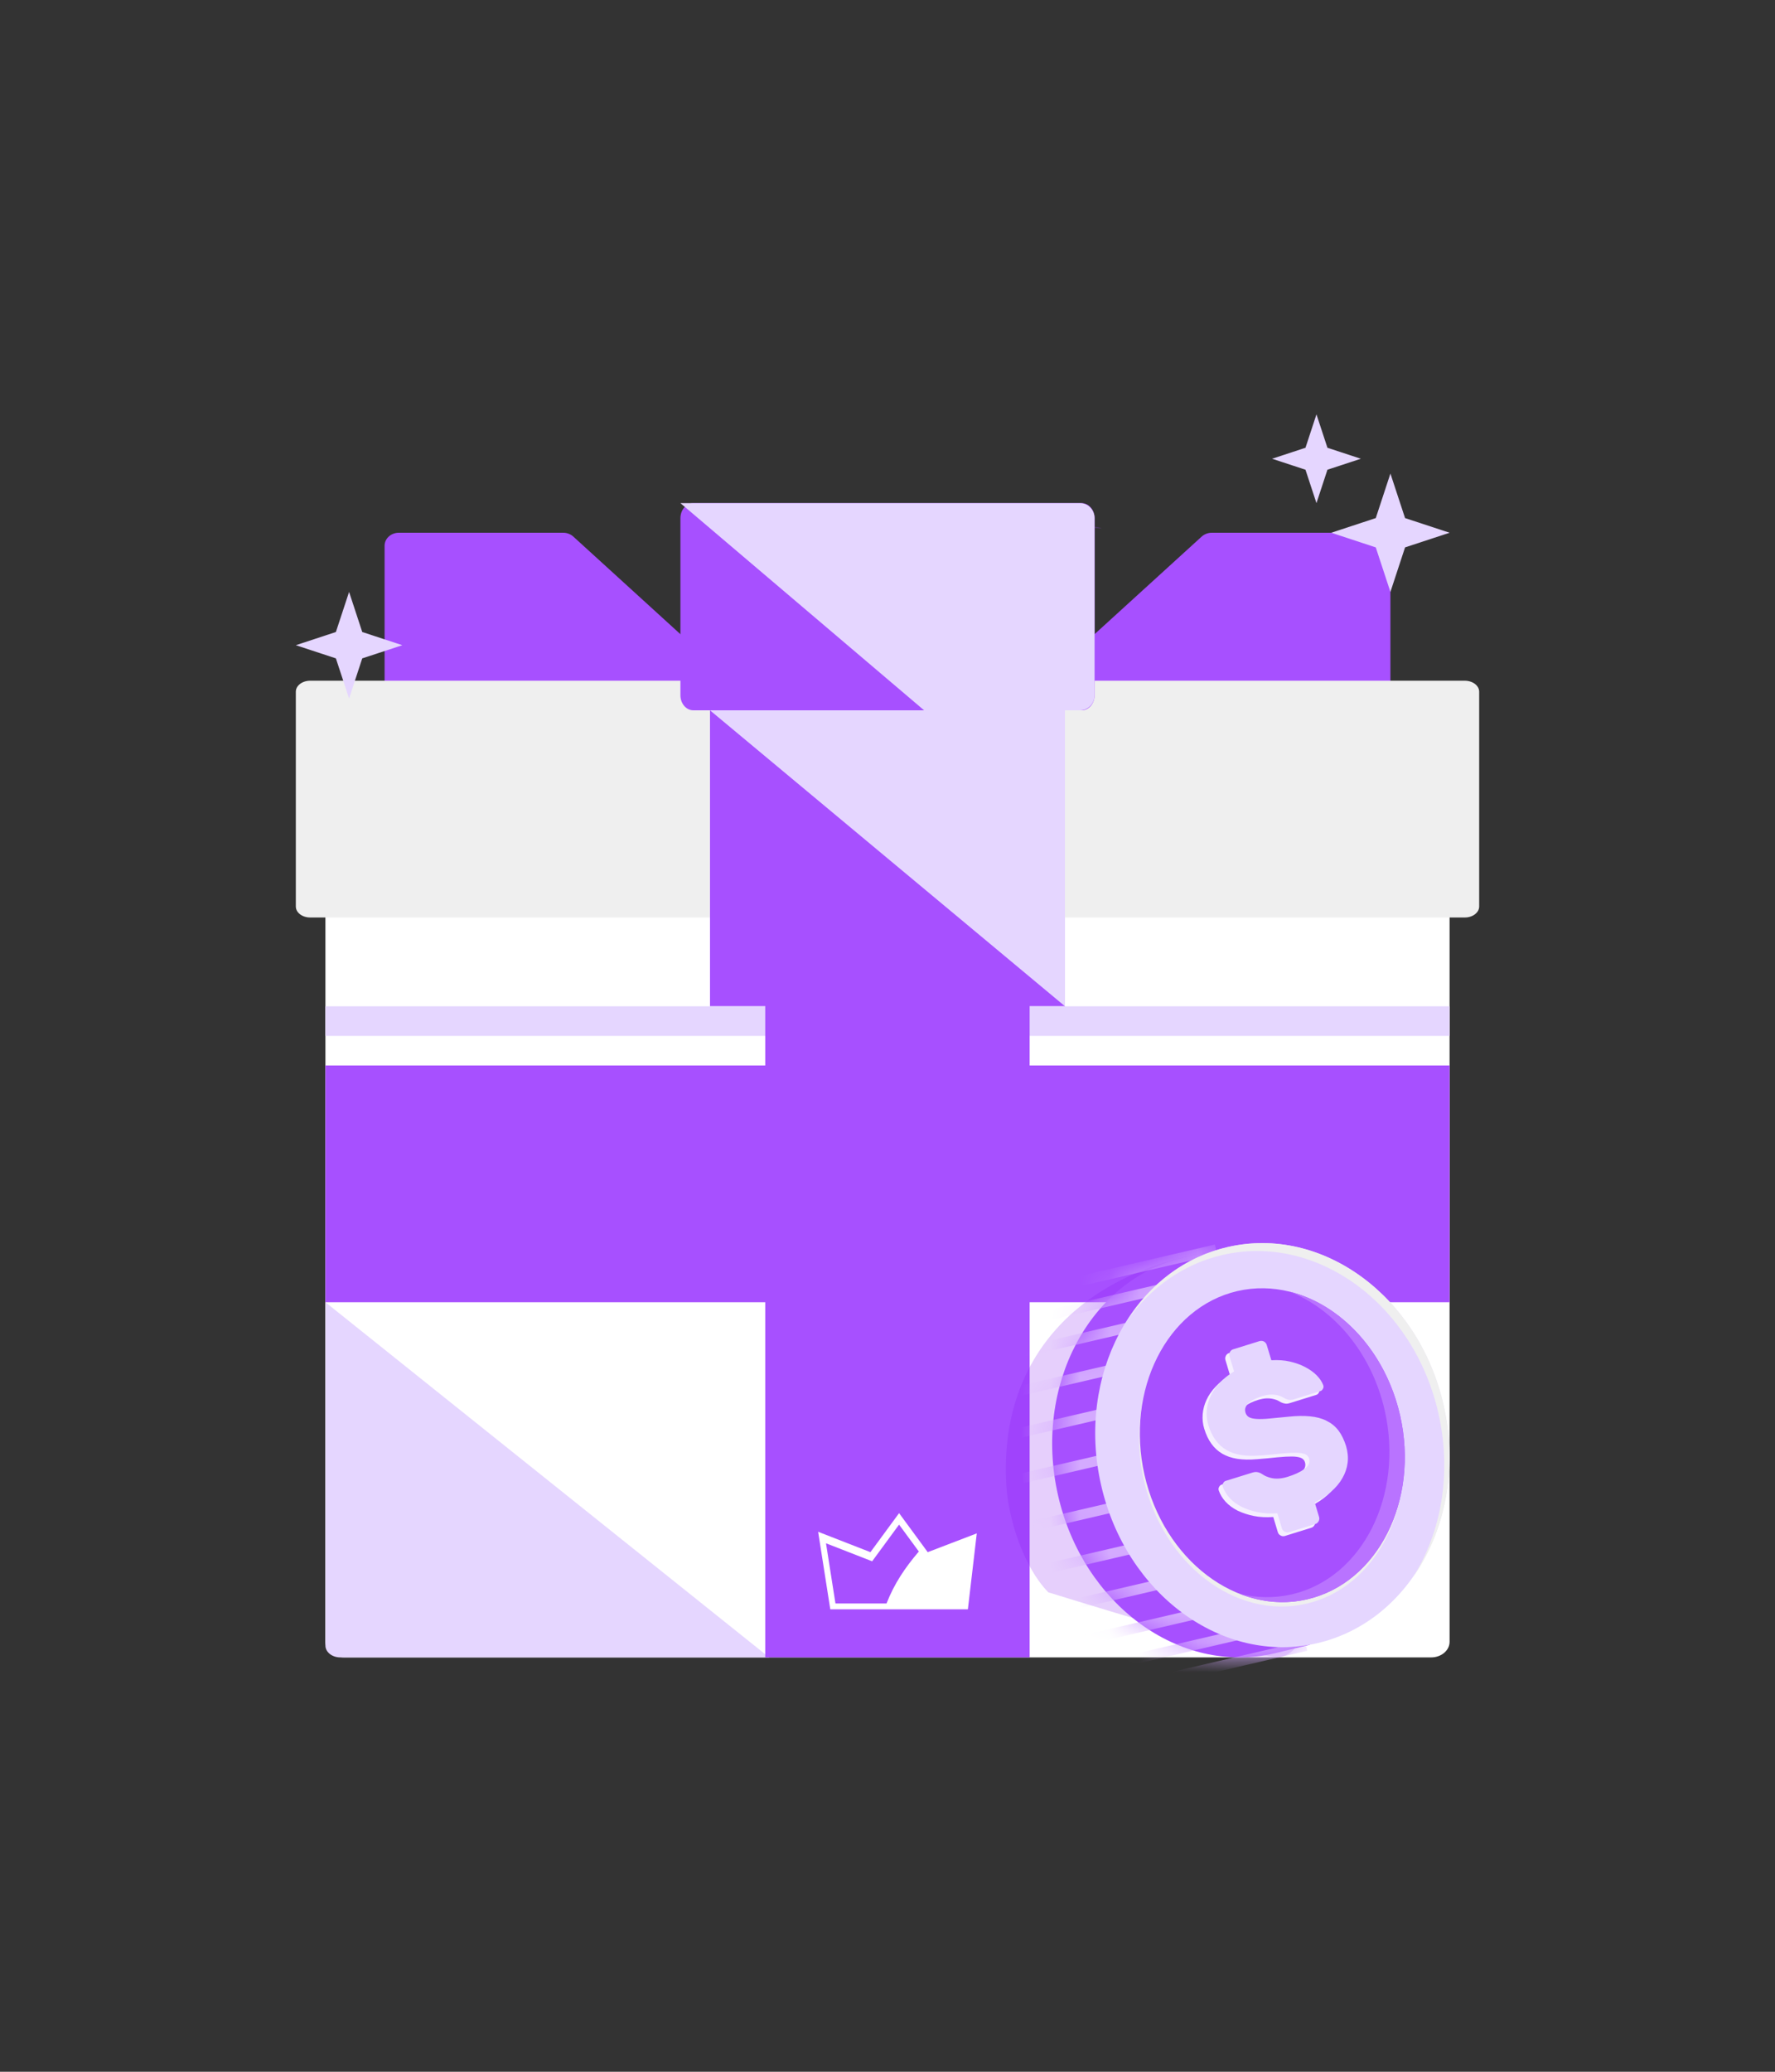 <svg width="60" height="70" viewBox="0 0 60 70" fill="none" xmlns="http://www.w3.org/2000/svg">
<rect x="0" y="0" width="60" height="70" fill="#333333" stroke="none"/>
<path d="M48.376 24H11.624C11.28 24 11 24.235 11 24.526V55.474C11 55.764 11.28 56 11.624 56H48.376C48.72 56 49 55.764 49 55.474V24.526C49 24.235 48.72 24 48.376 24Z" fill="white"/>
<path d="M24.659 24C24.659 24 24.659 24 24.659 24H13.482C13.216 24 13 23.803 13 23.56V18.44C13 18.197 13.216 18 13.482 18H19.038C19.166 18 19.288 18.047 19.379 18.129L25 23.25C25.304 23.526 25.089 24 24.66 24C24.66 24 24.659 24 24.659 24ZM35.35 24H46.513C46.782 24 47 23.801 47 23.556V18.443C47 18.199 46.782 18 46.513 18H40.964C40.834 18 40.711 18.047 40.62 18.13L35.006 23.243C34.7 23.522 34.917 24 35.35 24Z" fill="#A750FF"/>
<path d="M11 44V36H49V44H11Z" fill="#A750FF"/>
<path d="M49.514 23H10.486C10.217 23 10 23.166 10 23.37V30.63C10 30.834 10.217 31 10.486 31H49.514C49.782 31 50 30.834 50 30.63V23.37C50 23.166 49.782 23 49.514 23Z" fill="#EFEFEF"/>
<path d="M24 24H36V34H24V24Z" fill="#A750FF"/>
<g style="mix-blend-mode:color-dodge" opacity="0.23">
<path d="M37.24 17.858C36.833 17.82 36.391 17.8 35.914 17.8H37.01C37.093 17.8 37.172 17.821 37.24 17.858Z" fill="#A750FF"/>
</g>
<path d="M36 24V34L24 24" fill="#E5D6FF"/>
<path d="M11 44V55.598C11 55.82 11.225 56 11.503 56H26L11 44Z" fill="#E5D6FF"/>
<path d="M11 34H49V35H11V34Z" fill="#E5D6FF"/>
<path fill-rule="evenodd" clip-rule="evenodd" d="M34.805 33.25H25.867V56H34.805V33.25ZM30.397 51.133L31.36 52.444L33.018 51.809L32.717 54.375H28.066L27.655 51.755L29.423 52.444L30.386 51.133L30.392 51.125L30.397 51.133ZM28.241 54.178H29.967C30.23 53.507 30.583 52.981 31.059 52.422L30.391 51.513L29.565 52.638L29.481 52.752L29.368 52.708L27.921 52.144L28.241 54.178Z" fill="#A750FF"/>
<path d="M23.437 17H36.563C36.804 17 37 17.228 37 17.509V23.491C37 23.772 36.804 24 36.563 24H23.437C23.196 24 23 23.772 23 23.491V17.509C23 17.228 23.196 17 23.437 17Z" fill="#A750FF"/>
<path d="M23 17L31.238 24H36.511C36.781 24 37 23.772 37 23.491V17.509C37 17.228 36.781 17 36.511 17H23Z" fill="#E5D6FF"/>
<g style="mix-blend-mode:multiply" opacity="0.5">
<path d="M35.431 53.795C34.602 52.947 34.08 51.319 34.015 50.16C33.775 45.907 36.434 43.07 40.87 42.293L42.54 42L46 53.484C44.432 53.731 44.164 56.158 43.063 55.992C41.967 55.822 35.426 53.798 35.426 53.798L35.431 53.795Z" fill="#7F0FF0" fill-opacity="0.4"/>
</g>
<path d="M40.03 42.478L41.233 42.198L44.272 55.574L43.073 55.864C39.877 56.609 36.604 54.215 35.764 50.52C34.924 46.824 36.834 43.223 40.03 42.481V42.478Z" fill="#A750FF"/>
<mask id="mask0_10120_407135" style="mask-type:luminance" maskUnits="userSpaceOnUse" x="35" y="42" width="10" height="14">
<path d="M40.029 42.477L41.233 42.197L44.272 55.573L43.072 55.863C39.876 56.609 36.603 54.215 35.764 50.519C34.924 46.823 36.833 43.222 40.029 42.48V42.477Z" fill="white"/>
</mask>
<g mask="url(#mask0_10120_407135)">
<path d="M44.113 55.444L36.24 57.276L36.316 57.608L44.189 55.776L44.113 55.444Z" fill="#D4AAFF"/>
<path d="M43.919 54.586L36.046 56.417L36.121 56.749L43.994 54.917L43.919 54.586Z" fill="#D4AAFF"/>
<path d="M43.694 53.602L35.822 55.434L35.897 55.765L43.77 53.934L43.694 53.602Z" fill="#D4AAFF"/>
<path d="M43.415 52.375L35.542 54.207L35.617 54.539L43.49 52.707L43.415 52.375Z" fill="#D4AAFF"/>
<path d="M43.11 51.027L35.237 52.859L35.313 53.191L43.186 51.359L43.11 51.027Z" fill="#D4AAFF"/>
<path d="M42.768 49.556L34.895 51.388L34.971 51.719L42.844 49.888L42.768 49.556Z" fill="#D4AAFF"/>
<path d="M41.067 42.05L33.194 43.881L33.27 44.213L41.143 42.381L41.067 42.05Z" fill="#D4AAFF"/>
<path d="M41.266 42.907L33.393 44.74L33.469 45.072L41.341 43.239L41.266 42.907Z" fill="#D4AAFF"/>
<path d="M41.483 43.897L33.61 45.729L33.685 46.061L41.558 44.229L41.483 43.897Z" fill="#D4AAFF"/>
<path d="M41.767 45.123L33.894 46.955L33.969 47.286L41.842 45.455L41.767 45.123Z" fill="#D4AAFF"/>
<path d="M42.069 46.47L34.196 48.302L34.271 48.634L42.144 46.802L42.069 46.47Z" fill="#D4AAFF"/>
<path d="M42.401 47.947L34.528 49.779L34.603 50.111L42.476 48.279L42.401 47.947Z" fill="#D4AAFF"/>
</g>
<path d="M37.22 50.175C38.06 53.87 41.333 56.264 44.529 55.519C47.725 54.774 49.638 51.176 48.795 47.481C47.955 43.785 44.682 41.391 41.486 42.136C38.29 42.881 36.377 46.479 37.22 50.175Z" fill="#E5D6FF"/>
<path d="M48.622 47.75C47.782 44.054 44.51 41.66 41.314 42.405C39.98 42.715 38.874 43.525 38.094 44.627C38.877 43.386 40.054 42.472 41.494 42.139C44.69 41.394 47.962 43.788 48.802 47.483C49.292 49.638 48.845 51.759 47.756 53.303C48.715 51.789 49.085 49.786 48.622 47.753V47.75Z" fill="#EFEFEF"/>
<path d="M44.162 54.185C46.542 53.632 47.952 50.844 47.298 47.974C46.645 45.105 44.179 43.22 41.796 43.773C39.417 44.326 38.01 47.114 38.66 49.984C39.313 52.853 41.779 54.738 44.162 54.185Z" fill="#EFEFEF"/>
<path d="M44.19 54.036C46.57 53.483 47.98 50.694 47.326 47.825C46.673 44.956 44.207 43.071 41.824 43.623C39.445 44.176 38.038 46.965 38.688 49.835C39.341 52.704 41.807 54.589 44.19 54.036Z" fill="#A750FF"/>
<path d="M43.672 53.868C46.051 53.315 47.458 50.526 46.808 47.657C46.368 45.721 45.101 44.234 43.592 43.641C45.325 44.069 46.838 45.667 47.328 47.825C47.981 50.695 46.574 53.48 44.191 54.036C43.415 54.219 42.632 54.138 41.905 53.851C42.478 53.993 43.078 54.006 43.672 53.868Z" fill="#B973FF"/>
<path d="M42.843 46.087C43.06 46.073 43.267 46.087 43.46 46.13C43.653 46.174 43.827 46.235 43.98 46.316C44.133 46.397 44.263 46.488 44.37 46.596C44.476 46.704 44.55 46.815 44.593 46.933C44.606 46.974 44.603 47.014 44.58 47.054C44.56 47.092 44.533 47.118 44.496 47.129L43.607 47.405C43.543 47.425 43.49 47.432 43.447 47.425C43.403 47.419 43.353 47.405 43.303 47.382C43.287 47.371 43.257 47.355 43.22 47.334C43.18 47.311 43.13 47.291 43.063 47.274C43 47.257 42.923 47.247 42.833 47.247C42.743 47.247 42.64 47.267 42.523 47.301C42.437 47.328 42.357 47.358 42.28 47.395C42.203 47.432 42.14 47.473 42.087 47.516C42.033 47.56 41.994 47.611 41.97 47.668C41.944 47.725 41.944 47.789 41.964 47.857C41.984 47.924 42.024 47.975 42.08 48.009C42.137 48.042 42.224 48.063 42.337 48.069C42.45 48.076 42.597 48.073 42.773 48.056C42.953 48.039 43.173 48.019 43.437 47.992C43.7 47.965 43.937 47.962 44.147 47.982C44.356 48.002 44.54 48.049 44.7 48.13C44.86 48.208 44.993 48.316 45.103 48.457C45.21 48.595 45.296 48.774 45.363 48.987C45.419 49.179 45.44 49.368 45.416 49.55C45.393 49.732 45.333 49.907 45.24 50.069C45.146 50.234 45.02 50.386 44.86 50.524C44.7 50.666 44.513 50.787 44.303 50.892L44.45 51.377C44.466 51.428 44.46 51.475 44.436 51.526C44.41 51.573 44.373 51.607 44.323 51.62L43.433 51.897C43.383 51.913 43.333 51.907 43.287 51.88C43.24 51.856 43.207 51.816 43.193 51.765L43.04 51.256C42.807 51.273 42.59 51.263 42.387 51.222C42.184 51.182 42.004 51.121 41.84 51.044C41.68 50.962 41.544 50.865 41.434 50.747C41.324 50.629 41.244 50.497 41.197 50.359C41.184 50.319 41.187 50.278 41.21 50.238C41.23 50.2 41.257 50.173 41.294 50.163L42.184 49.887C42.247 49.867 42.3 49.86 42.34 49.863C42.38 49.867 42.423 49.88 42.47 49.9C42.493 49.914 42.53 49.934 42.577 49.964C42.623 49.995 42.687 50.022 42.76 50.045C42.833 50.069 42.923 50.086 43.023 50.086C43.127 50.086 43.247 50.069 43.38 50.029C43.62 49.954 43.81 49.867 43.956 49.762C44.1 49.661 44.153 49.54 44.11 49.401C44.09 49.334 44.04 49.283 43.97 49.256C43.897 49.229 43.797 49.212 43.667 49.212C43.537 49.212 43.377 49.219 43.18 49.239C42.987 49.26 42.757 49.283 42.49 49.303C41.994 49.347 41.604 49.287 41.317 49.118C41.03 48.95 40.827 48.67 40.707 48.275C40.657 48.117 40.641 47.951 40.654 47.783C40.667 47.618 40.711 47.452 40.784 47.297C40.857 47.139 40.96 46.99 41.094 46.849C41.227 46.707 41.387 46.579 41.577 46.464L41.424 45.955C41.407 45.905 41.414 45.857 41.437 45.81C41.46 45.763 41.5 45.729 41.55 45.716L42.44 45.439C42.49 45.426 42.537 45.429 42.587 45.453C42.633 45.48 42.663 45.517 42.68 45.567L42.837 46.083L42.843 46.087Z" fill="#F5EFFF"/>
<path d="M42.981 45.959C43.198 45.946 43.404 45.959 43.598 46.003C43.791 46.047 43.964 46.108 44.117 46.189C44.271 46.27 44.401 46.361 44.507 46.469C44.614 46.577 44.687 46.688 44.731 46.806C44.744 46.846 44.741 46.887 44.717 46.927C44.697 46.964 44.671 46.991 44.634 47.001L43.744 47.278C43.681 47.298 43.628 47.305 43.584 47.298C43.541 47.295 43.491 47.278 43.441 47.254C43.424 47.244 43.394 47.227 43.358 47.207C43.318 47.184 43.268 47.163 43.201 47.146C43.138 47.13 43.061 47.12 42.971 47.12C42.881 47.12 42.778 47.14 42.661 47.173C42.575 47.2 42.495 47.231 42.418 47.268C42.341 47.305 42.278 47.345 42.225 47.389C42.171 47.433 42.131 47.484 42.108 47.541C42.081 47.598 42.081 47.662 42.101 47.73C42.121 47.797 42.161 47.848 42.218 47.882C42.275 47.915 42.361 47.935 42.474 47.942C42.588 47.949 42.734 47.946 42.911 47.929C43.091 47.912 43.311 47.892 43.574 47.865C43.838 47.838 44.074 47.834 44.284 47.855C44.494 47.875 44.677 47.922 44.837 48.003C44.997 48.081 45.131 48.188 45.241 48.33C45.347 48.468 45.434 48.647 45.501 48.859C45.557 49.052 45.577 49.24 45.554 49.422C45.531 49.605 45.471 49.78 45.377 49.942C45.284 50.107 45.157 50.259 44.997 50.397C44.837 50.539 44.651 50.66 44.441 50.764L44.587 51.25C44.604 51.301 44.597 51.348 44.574 51.398C44.547 51.446 44.511 51.479 44.461 51.493L43.571 51.769C43.521 51.786 43.471 51.779 43.424 51.752C43.378 51.729 43.344 51.688 43.331 51.638L43.178 51.129C42.944 51.146 42.728 51.136 42.525 51.095C42.321 51.054 42.141 50.994 41.978 50.916C41.818 50.835 41.681 50.738 41.571 50.62C41.461 50.502 41.381 50.37 41.335 50.232C41.321 50.191 41.325 50.151 41.348 50.11C41.368 50.073 41.395 50.046 41.431 50.036L42.321 49.76C42.385 49.739 42.438 49.733 42.478 49.736C42.518 49.739 42.561 49.753 42.608 49.773C42.631 49.787 42.668 49.807 42.715 49.837C42.761 49.868 42.824 49.895 42.898 49.918C42.971 49.942 43.061 49.959 43.161 49.959C43.264 49.959 43.384 49.942 43.518 49.901C43.758 49.827 43.948 49.739 44.094 49.635C44.237 49.534 44.291 49.412 44.248 49.274C44.227 49.207 44.178 49.156 44.108 49.129C44.034 49.102 43.934 49.085 43.804 49.085C43.674 49.085 43.514 49.092 43.318 49.112C43.124 49.133 42.894 49.156 42.628 49.176C42.131 49.22 41.741 49.16 41.455 48.991C41.168 48.822 40.965 48.542 40.845 48.148C40.795 47.989 40.778 47.824 40.791 47.656C40.805 47.49 40.848 47.325 40.922 47.17C40.995 47.012 41.098 46.863 41.231 46.722C41.365 46.58 41.525 46.452 41.715 46.337L41.561 45.828C41.545 45.777 41.551 45.73 41.575 45.683C41.598 45.636 41.638 45.602 41.688 45.589L42.578 45.312C42.628 45.299 42.675 45.302 42.724 45.326C42.771 45.353 42.801 45.39 42.818 45.44L42.974 45.956L42.981 45.959Z" fill="#E5D6FF"/>
<path d="M11.8 20L12.245 21.354L13.6 21.8L12.245 22.245L11.8 23.6L11.354 22.245L10 21.8L11.354 21.354L11.8 20Z" fill="#E5D6FF"/>
<path d="M47 16L47.495 17.505L49 18L47.495 18.495L47 20L46.505 18.495L45 18L46.505 17.505L47 16Z" fill="#E5D6FF"/>
<path d="M44.5 14L44.871 15.129L46 15.5L44.871 15.871L44.5 17L44.129 15.871L43 15.5L44.129 15.129L44.5 14Z" fill="#E5D6FF"/>
</svg>
